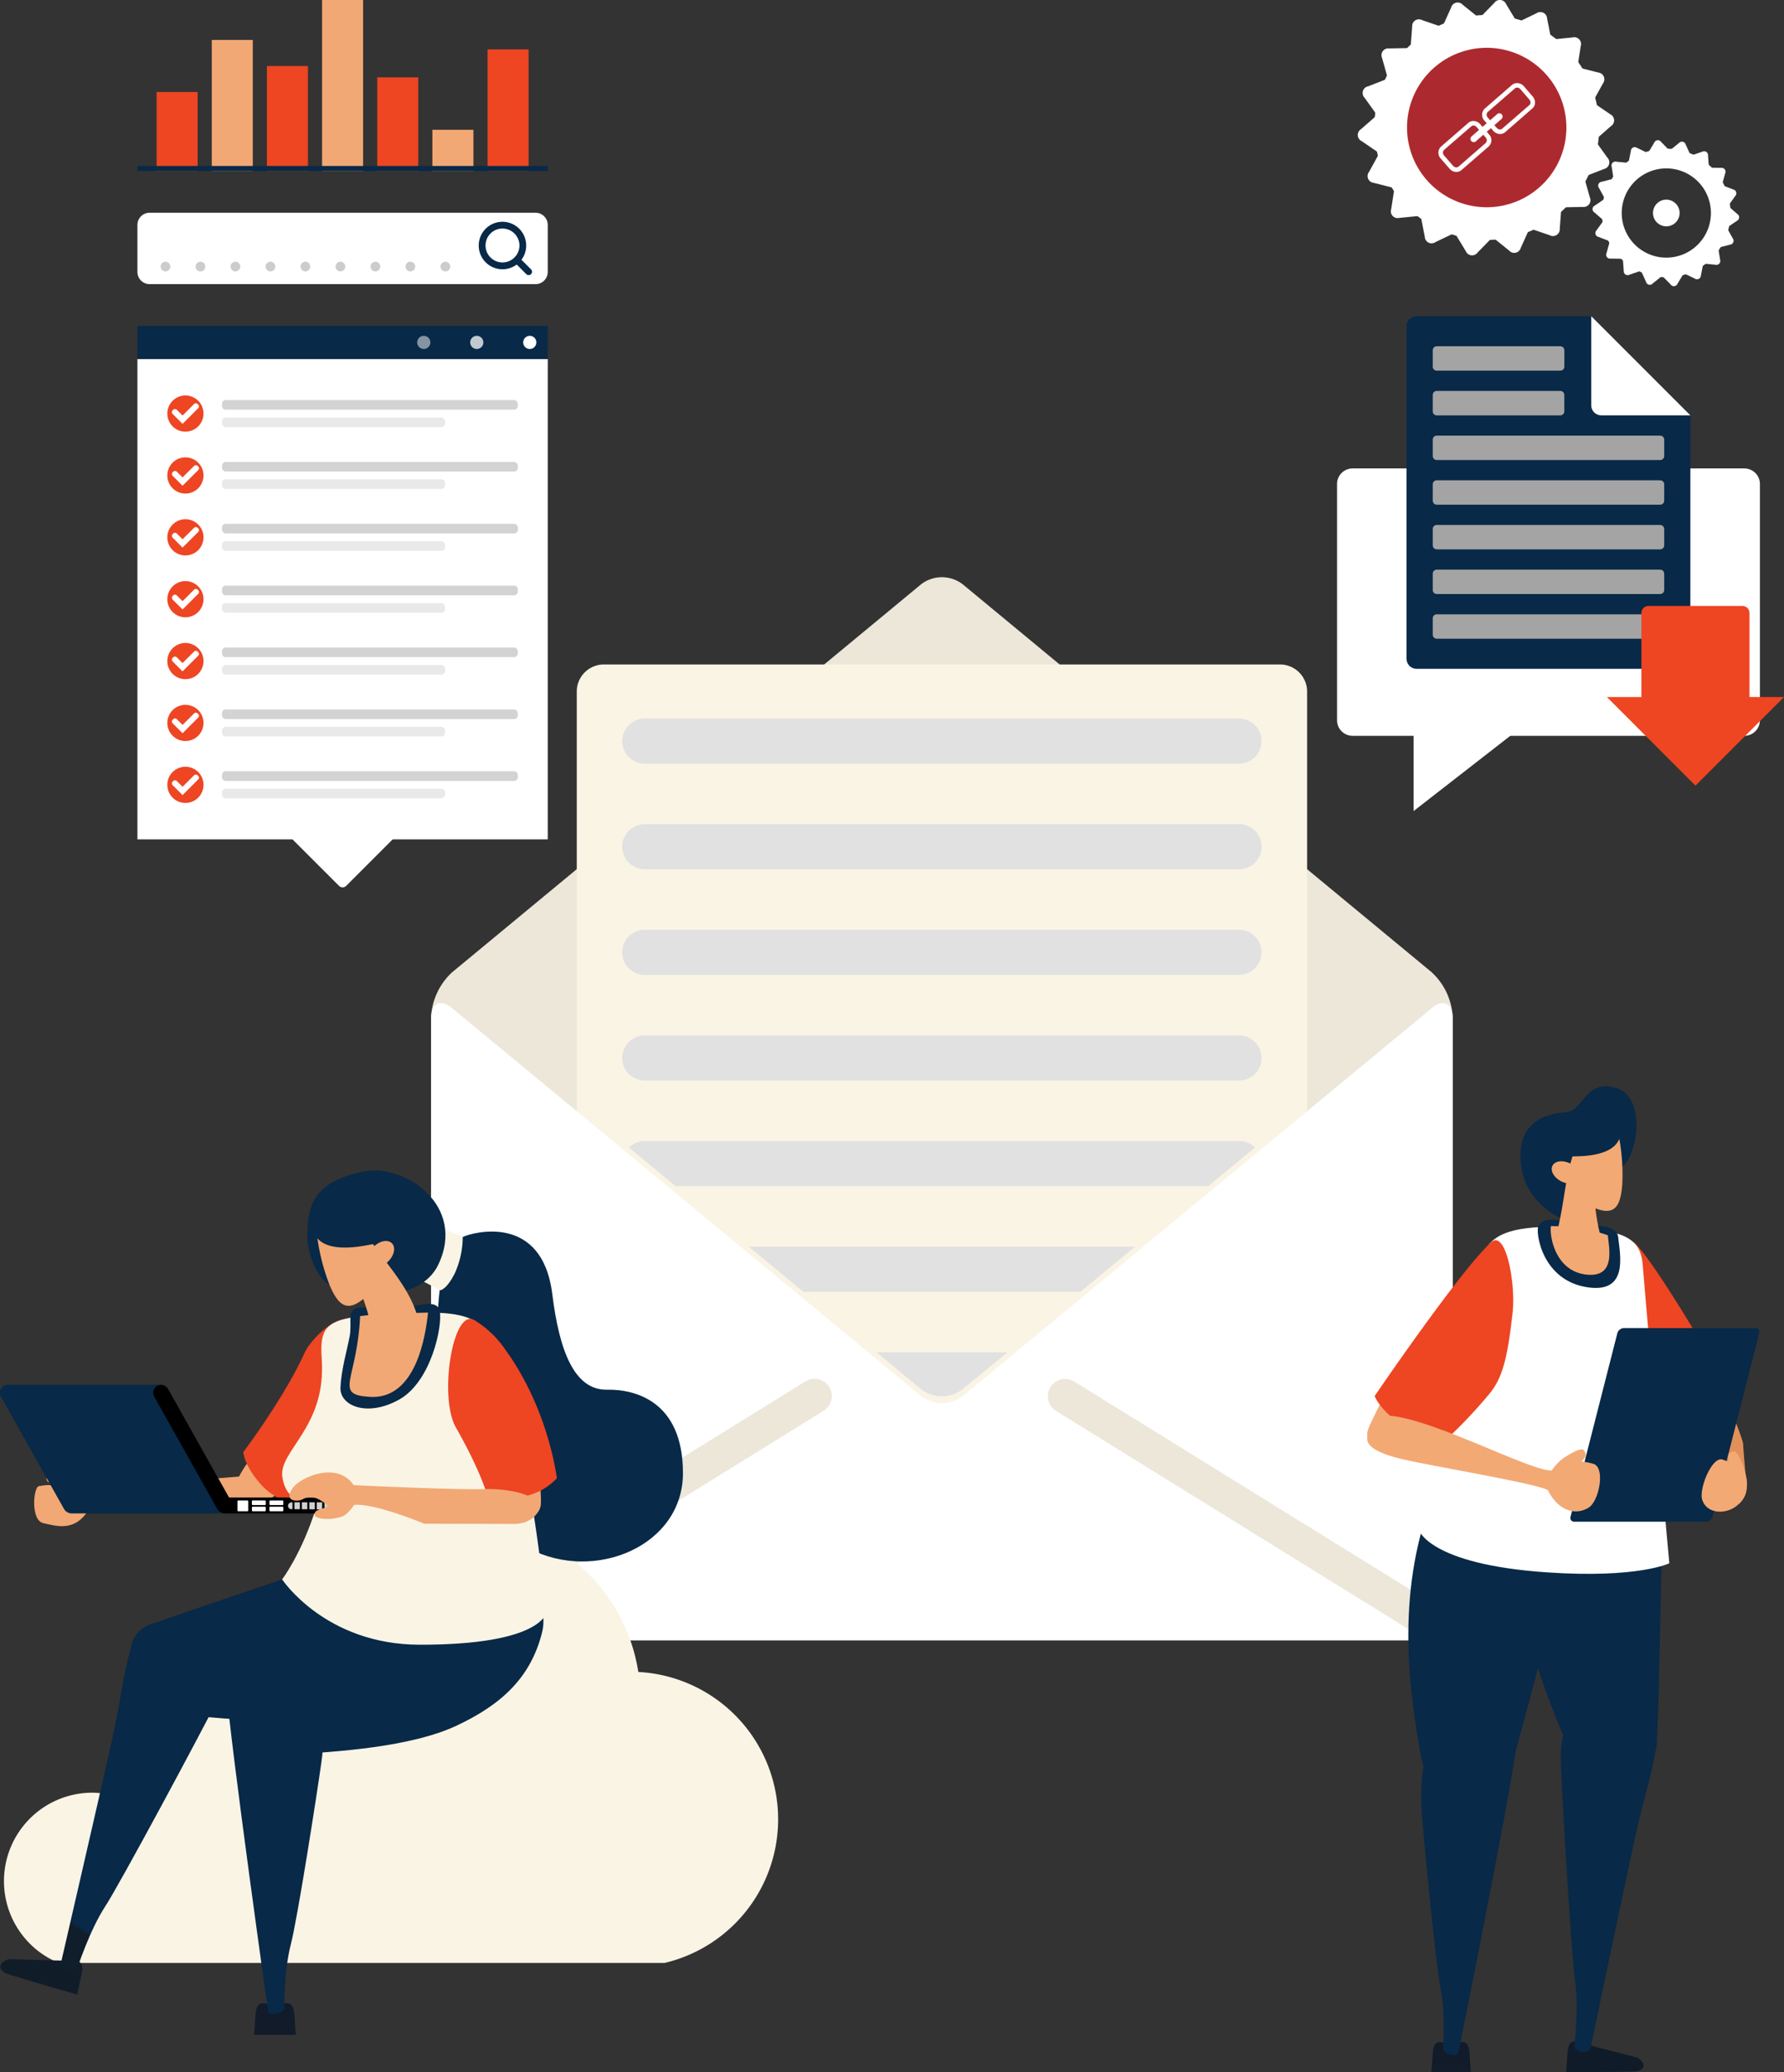 <svg xmlns="http://www.w3.org/2000/svg" xmlns:xlink="http://www.w3.org/1999/xlink" viewBox="0 0 442.01 513.08"><rect x="0" y="0" width="442.01" height="513.08" fill="#333333" stroke="none"/><defs><clipPath id="b"><path fill="none" d="M0 0h442.01v513.08H0z"/></clipPath><clipPath id="c"><path fill="none" d="M55 129.71h73.3v2.38H55z"/></clipPath><clipPath id="d"><path fill="none" d="M55 134.02h55.28v2.38H55z"/></clipPath><clipPath id="e"><path fill="none" d="M55 114.39h73.3v2.38H55z"/></clipPath><clipPath id="f"><path fill="none" d="M55 118.7h55.28v2.38H55z"/></clipPath><clipPath id="g"><path fill="none" d="M55 99.07h73.3v2.38H55z"/></clipPath><clipPath id="h"><path fill="none" d="M55 103.38h55.28v2.38H55z"/></clipPath><clipPath id="i"><path fill="none" d="M55 145.03h73.3v2.38H55z"/></clipPath><clipPath id="j"><path fill="none" d="M55 149.34h55.28v2.38H55z"/></clipPath><clipPath id="k"><path fill="none" d="M55 160.35h73.3v2.38H55z"/></clipPath><clipPath id="l"><path fill="none" d="M55 164.67h55.28v2.38H55z"/></clipPath><clipPath id="m"><path fill="none" d="M55 175.68h73.3v2.38H55z"/></clipPath><clipPath id="n"><path fill="none" d="M55 179.99h55.28v2.38H55z"/></clipPath><clipPath id="o"><path fill="none" d="M55 191h73.3v2.38H55z"/></clipPath><clipPath id="p"><path fill="none" d="M55 195.31h55.28v2.38H55z"/></clipPath><clipPath id="q"><path fill="none" d="M116.5 83.15h3.26v3.26h-3.26z"/></clipPath><clipPath id="r"><path fill="none" d="M103.37 83.15h3.26v3.26h-3.26z"/></clipPath><clipPath id="s"><path fill="none" d="M387.95 362.7c-8.62 7.07-11.5 16.17-11.45 28.11s6.42 28.28 11.22 40.01 22.26 9.85 22.79.78 1.32-54.4 1.32-54.4c.17-9.3-8.76-16.93-16.84-16.93a10.91 10.91 0 0 0-7.04 2.44"/></clipPath><clipPath id="t"><path fill="none" d="M386.72 436.02c.24 8 2.6 48.24 3.55 54.72s-.18 16-.18 16 .1.97 1.75 1.38a2.82 2.82 0 0 0 2.16-.6s7.95-37.94 10.8-51.1 3.6-13.08 5.62-24.02c.89-4.8-3.15-9.4-12.24-9.87a18.5 18.5 0 0 0-.99-.03c-8.3 0-10.7 5.83-10.47 13.52"/></clipPath><clipPath id="v"><path fill="none" d="M78.97 388.05s-32.69 10.97-41.53 14.17-5.58 21.07 7.48 22.38 31.15 2.82 43.02-.65 27.06-9.86 25.04-32.64c-.5-5.54-5.6-7.38-12.12-7.38-7 0-15.64 2.13-21.89 4.12"/></clipPath><clipPath id="x"><path fill="none" d="M32.59 407.27c-2.92 11.4-2.15 11.65-5.27 25.54s-12.35 53.84-12.35 53.84a2.98 2.98 0 0 0 1.8 1.52c1.77.34 2.3-.54 2.3-.54s3.14-9.64 6.93-15.44 23.93-43.35 27.71-50.91 3.95-14.46-4.99-18.04a20.7 20.7 0 0 0-7.6-1.66c-4.65 0-7.66 2.3-8.53 5.69"/></clipPath><clipPath id="z"><path fill="none" d="M71.35 372.02h11.98v1.74H71.35z"/></clipPath><clipPath id="A"><path fill="none" d="M74.3 372.02h-1.35v1.74h1.35Zm3.68 0h-1.34v1.74h1.34Zm-1.84 0H74.8v1.74h1.34Zm5.6 0h-1.35v1.74h1.34Zm-1.91 0h-1.35v1.74h1.34Zm-8.48.87a.92.92 0 0 0 .94.87h.17v-1.74h-.17a.91.91 0 0 0-.94.87m11.05-.87h-.17v1.74h.17a.87.87 0 1 0 0-1.74"/></clipPath><linearGradient id="a" x1="-8.91" x2="-8.89" y1="1.82" y2="1.82" gradientUnits="objectBoundingBox"><stop offset="0" stop-color="#101e2c"/><stop offset="1" stop-color="#082947"/></linearGradient><linearGradient xlink:href="#a" id="u" x1="-4.11" x2="-4.1" y1="2.27" y2="2.27"/><linearGradient xlink:href="#a" id="w" x1="-.53" x2="-.52" y1="1.62" y2="1.62"/><linearGradient xlink:href="#a" id="y" x1=".12" x2=".13" y1="1.31" y2="1.31"/><linearGradient id="B" x1="-41.46" x2="-40.91" y1="12.18" y2="12.18" gradientUnits="objectBoundingBox"><stop offset="0" stop-color="#a6a5a5"/><stop offset=".51" stop-color="#bdbdbd"/><stop offset=".99" stop-color="#cfd0d0"/><stop offset="1" stop-color="#cfd0d0"/></linearGradient></defs><g clip-path="url(#b)"><path fill="#fff" d="M34.05 88.9h101.66v118.95H34.05z"/><g clip-path="url(#b)"><path fill="#ee4523" d="M50.42 133.06a4.48 4.48 0 1 1-4.48-4.48 4.48 4.48 0 0 1 4.48 4.47"/><path fill="#fff" d="m49.12 130.84-.16-.15a.62.62 0 0 0-.87 0l-2.86 2.85-1.43-1.43a.62.62 0 0 0-.87 0l-.16.16a.62.62 0 0 0 0 .87l2.46 2.46 3.89-3.88a.62.62 0 0 0 0-.88"/><g clip-path="url(#c)" opacity=".5"><rect width="73.31" height="2.38" fill="#a8a7a7" rx=".93" transform="translate(55 129.71)"/></g><g clip-path="url(#d)" opacity=".25"><path fill="#a8a7a7" d="M55.93 134.02h53.42a.93.93 0 0 1 .93.93v.52a.93.93 0 0 1-.93.93H55.93a.93.93 0 0 1-.93-.93v-.52a.93.93 0 0 1 .93-.93Z"/></g><path fill="#ee4523" d="M50.42 117.73a4.48 4.48 0 1 1-4.48-4.47 4.48 4.48 0 0 1 4.48 4.47"/><path fill="#fff" d="m49.12 115.52-.16-.15a.62.62 0 0 0-.87 0l-2.86 2.85-1.43-1.43a.62.62 0 0 0-.87 0l-.16.16a.62.62 0 0 0 0 .87l2.46 2.46 3.89-3.88a.62.62 0 0 0 0-.88"/><g clip-path="url(#e)" opacity=".5"><rect width="73.31" height="2.38" fill="#a8a7a7" rx=".93" transform="translate(55 114.39)"/></g><g clip-path="url(#f)" opacity=".25"><path fill="#a8a7a7" d="M55.93 118.7h53.42a.93.93 0 0 1 .93.93v.52a.93.93 0 0 1-.93.93H55.93a.93.93 0 0 1-.93-.93v-.52a.93.93 0 0 1 .93-.93Z"/></g><path fill="#ee4523" d="M50.42 102.41a4.48 4.48 0 1 1-4.48-4.48 4.48 4.48 0 0 1 4.48 4.48"/><path fill="#fff" d="m49.12 100.2-.16-.16a.62.62 0 0 0-.87 0l-2.86 2.86-1.43-1.43a.62.62 0 0 0-.87 0l-.16.15a.62.62 0 0 0 0 .88l2.46 2.46 3.89-3.89a.62.62 0 0 0 0-.87"/><g clip-path="url(#g)" opacity=".5"><path fill="#a8a7a7" d="M55.93 99.07h71.44a.93.93 0 0 1 .93.93v.51a.93.93 0 0 1-.93.93H55.93a.93.93 0 0 1-.93-.93V100a.93.93 0 0 1 .93-.93Z"/></g><g clip-path="url(#h)" opacity=".25"><rect width="55.28" height="2.38" fill="#a8a7a7" rx=".93" transform="translate(55 103.38)"/></g><path fill="#ee4523" d="M50.42 148.38a4.48 4.48 0 1 1-4.48-4.48 4.48 4.48 0 0 1 4.48 4.48"/><path fill="#fff" d="m49.12 146.16-.16-.15a.62.62 0 0 0-.87 0l-2.86 2.86-1.43-1.44a.62.62 0 0 0-.87 0l-.16.16a.62.62 0 0 0 0 .88l2.46 2.45 3.89-3.88a.62.62 0 0 0 0-.87"/><g clip-path="url(#i)" opacity=".5"><path fill="#a8a7a7" d="M55.93 145.03h71.44a.93.93 0 0 1 .93.94v.5a.93.93 0 0 1-.93.94H55.93a.93.93 0 0 1-.93-.93v-.51a.93.93 0 0 1 .93-.94Z"/></g><g clip-path="url(#j)" opacity=".25"><rect width="55.28" height="2.38" fill="#a8a7a7" rx=".93" transform="translate(55 149.34)"/></g><path fill="#ee4523" d="M50.42 163.7a4.48 4.48 0 1 1-4.48-4.48 4.48 4.48 0 0 1 4.48 4.48"/><path fill="#fff" d="m49.12 161.49-.16-.16a.62.62 0 0 0-.87 0l-2.86 2.86-1.43-1.43a.62.62 0 0 0-.87 0l-.16.15a.62.62 0 0 0 0 .88l2.46 2.46 3.89-3.89a.62.62 0 0 0 0-.87"/><g clip-path="url(#k)" opacity=".5"><path fill="#a8a7a7" d="M55.93 160.35h71.44a.93.93 0 0 1 .93.94v.51a.93.93 0 0 1-.93.93H55.93a.93.93 0 0 1-.93-.93v-.51a.93.93 0 0 1 .93-.94Z"/></g><g clip-path="url(#l)" opacity=".25"><rect width="55.28" height="2.38" fill="#a8a7a7" rx=".93" transform="translate(55 164.67)"/></g><path fill="#ee4523" d="M50.42 179.02a4.48 4.48 0 1 1-4.48-4.48 4.48 4.48 0 0 1 4.48 4.48"/><path fill="#fff" d="m49.12 176.81-.16-.15a.62.62 0 0 0-.87 0l-2.86 2.85-1.43-1.43a.62.62 0 0 0-.87 0l-.16.16a.62.62 0 0 0 0 .87l2.46 2.46 3.89-3.89a.62.62 0 0 0 0-.87"/><g clip-path="url(#m)" opacity=".5"><rect width="73.31" height="2.38" fill="#a8a7a7" rx=".93" transform="translate(55 175.68)"/></g><g clip-path="url(#n)" opacity=".25"><path fill="#a8a7a7" d="M55.93 179.99h53.42a.93.93 0 0 1 .93.93v.51a.93.93 0 0 1-.93.94H55.93a.93.93 0 0 1-.93-.94v-.5a.93.93 0 0 1 .93-.94Z"/></g><path fill="#ee4523" d="M50.42 194.34a4.48 4.48 0 1 1-4.48-4.47 4.48 4.48 0 0 1 4.48 4.47"/><path fill="#fff" d="m49.12 192.13-.16-.15a.62.62 0 0 0-.87 0l-2.86 2.85-1.43-1.43a.62.62 0 0 0-.87 0l-.16.16a.62.62 0 0 0 0 .87l2.46 2.46 3.89-3.89a.62.62 0 0 0 0-.87"/><g clip-path="url(#o)" opacity=".5"><path fill="#a8a7a7" d="M55.93 191h71.44a.93.93 0 0 1 .94.93v.52a.93.93 0 0 1-.94.93H55.93a.93.93 0 0 1-.93-.94v-.5a.93.93 0 0 1 .93-.94Z"/></g><g clip-path="url(#p)" opacity=".25"><path fill="#a8a7a7" d="M55.93 195.31h53.42a.93.93 0 0 1 .93.93v.52a.93.93 0 0 1-.93.93H55.93a.93.93 0 0 1-.93-.93v-.52a.93.93 0 0 1 .93-.93Z"/></g><path fill="#082947" d="M34.05 80.7h101.66v8.18H34.05z"/><path fill="#fff" d="M132.89 84.78a1.63 1.63 0 1 0-1.63 1.64 1.63 1.63 0 0 0 1.63-1.64"/><g clip-path="url(#q)" opacity=".75"><path fill="#fff" d="M119.76 84.78a1.63 1.63 0 1 0-1.63 1.64 1.63 1.63 0 0 0 1.63-1.64"/></g><g clip-path="url(#r)" opacity=".5"><path fill="#fff" d="M106.63 84.78a1.63 1.63 0 1 0-1.63 1.64 1.63 1.63 0 0 0 1.63-1.64"/></g><path fill="#fff" d="M37.06 52.68h95.64a3.02 3.02 0 0 1 3.01 3.02v11.65a3.02 3.02 0 0 1-3.01 3.01H37.06a3.02 3.02 0 0 1-3.01-3.01V55.7a3.02 3.02 0 0 1 3.01-3.02Z"/><path fill="#082947" d="M124.5 66.68a5.88 5.88 0 1 1 5.87-5.88 5.88 5.88 0 0 1-5.88 5.88m0-10.09a4.2 4.2 0 1 0 4.21 4.21 4.21 4.21 0 0 0-4.21-4.2"/><path fill="#082947" d="M130.98 68.12a.83.83 0 0 1-.59-.24l-2.92-2.92a.83.83 0 0 1 1.18-1.18l2.92 2.92a.83.83 0 0 1-.59 1.42"/><path fill="#ccc" d="M42.2 66.01a1.2 1.2 0 1 0-1.2 1.2 1.2 1.2 0 0 0 1.2-1.2M50.86 66.01a1.2 1.2 0 1 0-1.2 1.2 1.2 1.2 0 0 0 1.2-1.2M59.53 66.01a1.2 1.2 0 1 0-1.2 1.2 1.2 1.2 0 0 0 1.2-1.2M68.2 66.01a1.2 1.2 0 1 0-1.2 1.2 1.2 1.2 0 0 0 1.2-1.2M76.87 66.01a1.2 1.2 0 1 0-1.2 1.2 1.2 1.2 0 0 0 1.2-1.2M111.55 66.01a1.2 1.2 0 1 0-1.2 1.2 1.2 1.2 0 0 0 1.2-1.2M102.88 66.01a1.2 1.2 0 1 0-1.2 1.2 1.2 1.2 0 0 0 1.2-1.2M94.21 66.01a1.2 1.2 0 1 0-1.2 1.2 1.2 1.2 0 0 0 1.2-1.2M85.54 66.01a1.2 1.2 0 1 0-1.2 1.2 1.2 1.2 0 0 0 1.2-1.2"/><path fill="#ee4523" d="M38.8 22.78h10.17v19.57H38.8z"/><path fill="#f2a874" d="M52.47 9.89h10.16v32.46H52.47z"/><path fill="#ee4523" d="M66.13 16.35H76.3v26H66.13z"/><path fill="#f2a874" d="M79.8 0h10.16v42.35H79.8z"/><path fill="#ee4523" d="M93.47 19.16h10.17v23.19H93.47z"/><path fill="#f2a874" d="M107.13 32.14h10.17v10.2h-10.17z"/><path fill="#ee4523" d="M120.8 12.24h10.17v30.1H120.8z"/><path fill="#082947" d="M34.05 41.1h101.67v1.25H34.05z"/><path fill="#fff" d="M72.4 206.52c-.69 0-.85.4-.37.89L84 219.37a1.26 1.26 0 0 0 1.77 0l11.96-11.96c.48-.49.32-.89-.37-.89ZM367.31 5.13l-4.9-3.95a1.68 1.68 0 0 0-2.87.68l-2.59 5.74ZM369.02 58.11l4.9 3.95a1.68 1.68 0 0 0 2.87-.68l2.59-5.74Z"/><path fill="#fff" d="m358.3 7.02-5.96-2.04a1.68 1.68 0 0 0-2.46 1.62l-.47 6.29ZM378.03 56.22l5.96 2.04a1.68 1.68 0 0 0 2.46-1.62l.47-6.29Z"/><path fill="#fff" d="m350.48 11.88-6.3.12a1.68 1.68 0 0 0-1.75 2.37l1.7 6.06ZM385.85 51.37l6.3-.13a1.68 1.68 0 0 0 1.75-2.37l-1.7-6.06Z"/><path fill="#fff" d="m344.8 19.11-5.88 2.28a1.68 1.68 0 0 0-.83 2.82l3.67 5.11ZM391.54 44.13l5.87-2.28a1.68 1.68 0 0 0 .84-2.82l-3.68-5.11Z"/><path fill="#fff" d="m341.93 27.86-4.75 4.15a1.68 1.68 0 0 0 .18 2.93l5.2 3.55ZM394.4 35.38l4.74-4.15a1.68 1.68 0 0 0-.17-2.93l-5.2-3.55Z"/><path fill="#fff" d="m342.23 37.06-3.04 5.52a1.68 1.68 0 0 0 1.17 2.7l6.1 1.55ZM394.1 26.18l3.05-5.52a1.68 1.68 0 0 0-1.17-2.7l-6.11-1.55Z"/><path fill="#fff" d="m345.65 45.6-.97 6.22a1.68 1.68 0 0 0 2.02 2.14l6.27-.62ZM390.68 17.64l.97-6.23a1.68 1.68 0 0 0-2.02-2.14l-6.27.63Z"/><path fill="#fff" d="m351.8 52.46 1.21 6.18a1.68 1.68 0 0 0 2.63 1.32l5.68-2.73ZM384.54 10.78l-1.22-6.18a1.68 1.68 0 0 0-2.63-1.32L375 6.02Z"/><path fill="#fff" d="m359.9 56.8 3.27 5.4a1.68 1.68 0 0 0 2.92.33l4.4-4.5ZM376.43 6.44l-3.26-5.4a1.68 1.68 0 0 0-2.93-.33l-4.4 4.5Z"/><path fill="#fff" d="M395.45 25.1a27.85 27.85 0 1 1-33.57-20.62 27.85 27.85 0 0 1 33.57 20.62"/><path fill="#ac2a2f" d="M387.55 26.99a19.74 19.74 0 1 1-23.78-14.61 19.74 19.74 0 0 1 23.78 14.6"/><path fill="#fff" d="M371.51 33.18a2.25 2.25 0 0 1-1.53-.78l-2.21-2.55a2.1 2.1 0 0 1 .1-2.96l6.73-5.85a1.93 1.93 0 0 1 1.42-.46 2.26 2.26 0 0 1 1.53.77l2.21 2.56a2.24 2.24 0 0 1 .56 1.51 1.93 1.93 0 0 1-.66 1.44l-6.73 5.86a1.93 1.93 0 0 1-1.42.46m4.43-11.48a.8.8 0 0 0-.6.19l-6.74 5.85a.99.99 0 0 0 .01 1.37l2.22 2.55a1.13 1.13 0 0 0 .76.4.81.81 0 0 0 .6-.2l6.74-5.84a.82.82 0 0 0 .27-.62 1.12 1.12 0 0 0-.29-.76l-2.21-2.55a1.13 1.13 0 0 0-.76-.39M360.7 42.57a2.25 2.25 0 0 1-1.53-.77l-2.22-2.55a2.1 2.1 0 0 1 .1-2.96l6.74-5.86a1.93 1.93 0 0 1 1.41-.46 2.26 2.26 0 0 1 1.53.78l2.22 2.55a2.1 2.1 0 0 1-.1 2.96l-6.74 5.85a1.93 1.93 0 0 1-1.42.46m4.43-11.48a.82.82 0 0 0-.6.2l-6.74 5.84a1 1 0 0 0 .02 1.38l2.21 2.55a1.13 1.13 0 0 0 .76.39.81.81 0 0 0 .6-.19l6.74-5.85a.99.99 0 0 0-.02-1.37l-2.21-2.55a1.13 1.13 0 0 0-.76-.4"/><path fill="#fff" d="M365.07 35.18a.8.8 0 0 1-.47-1.4l6.36-5.53a.8.8 0 1 1 1.05 1.21L365.65 35a.8.8 0 0 1-.58.2M408.81 38.16l-3.24-1.56a.96.96 0 0 0-1.5.76l-.7 3.53ZM416.67 67.43l3.25 1.56a.96.96 0 0 0 1.5-.76l.7-3.53Z"/><path fill="#fff" d="m404.05 40.39-3.59-.35a.96.96 0 0 0-1.15 1.22l.55 3.56ZM421.44 65.2l3.58.36a.96.96 0 0 0 1.16-1.23l-.56-3.56Z"/><path fill="#fff" d="m400.33 44.11-3.5.9a.96.96 0 0 0-.66 1.54l1.74 3.15ZM425.16 61.48l3.49-.9a.96.96 0 0 0 .67-1.54l-1.75-3.15Z"/><path fill="#fff" d="m398.1 48.88-2.97 2.03a.96.96 0 0 0-.1 1.69l2.72 2.36ZM427.38 56.7l2.97-2.02a.96.96 0 0 0 .1-1.68l-2.71-2.37Z"/><path fill="#fff" d="m397.65 54.13-2.1 2.92a.96.96 0 0 0 .48 1.61l3.36 1.3ZM427.83 51.47l2.1-2.93a.96.96 0 0 0-.48-1.61l-3.36-1.3Z"/><path fill="#fff" d="m399.01 59.2-.97 3.47a.96.96 0 0 0 1 1.36l3.6.06ZM426.47 46.38l.97-3.46a.96.96 0 0 0-1-1.35l-3.6-.07Z"/><path fill="#fff" d="m402.04 63.52.27 3.59a.96.96 0 0 0 1.4.92l3.4-1.16ZM423.45 42.08l-.27-3.6a.96.96 0 0 0-1.4-.92l-3.41 1.17Z"/><path fill="#fff" d="m406.35 66.53 1.48 3.28a.96.96 0 0 0 1.64.4l2.8-2.27ZM419.14 39.06l-1.49-3.28a.96.96 0 0 0-1.63-.39l-2.8 2.26Z"/><path fill="#fff" d="m411.43 67.9 2.52 2.57a.96.96 0 0 0 1.67-.2l1.86-3.08ZM414.06 37.7l-2.52-2.58a.96.96 0 0 0-1.67.2L408 38.4ZM411.36 49.8a3.3 3.3 0 1 0 4.44 1.47 3.3 3.3 0 0 0-4.44-1.48"/><path fill="#fff" d="M427.07 45.61a15.92 15.92 0 1 0-7.1 21.37 15.92 15.92 0 0 0 7.1-21.37m-9.27 17.02a11.05 11.05 0 1 1 4.93-14.84 11.05 11.05 0 0 1-4.93 14.84M432.2 116h-97.1a3.85 3.85 0 0 0-3.83 3.84v58.54a3.85 3.85 0 0 0 3.84 3.83h97.09a3.85 3.85 0 0 0 3.84-3.83v-58.54a3.85 3.85 0 0 0-3.84-3.84"/><path fill="#fff" d="M350.24 177.4v23.44l30.14-23.44Z"/><path fill="#082947" d="M393.11 78.3h-42.13a2.5 2.5 0 0 0-2.49 2.48v82.34a2.5 2.5 0 0 0 2.5 2.5h65.33a2.5 2.5 0 0 0 2.49-2.5v-60.27l-24.56-24.56Z"/><path fill="#fff" d="M396.75 102.85h22.06L394.25 78.3v22.06a2.5 2.5 0 0 0 2.5 2.49"/><path fill="#a4a4a4" d="M355.98 85.74h30.61a1 1 0 0 1 1 1v4.05a1 1 0 0 1-1 1h-30.61a1 1 0 0 1-1-1v-4.05a1 1 0 0 1 1-1ZM355.98 96.8h30.6a1 1 0 0 1 1 1v4.06a1 1 0 0 1-1 1h-30.6a1 1 0 0 1-1-1V97.8a1 1 0 0 1 1-1ZM355.98 107.87h55.35a1 1 0 0 1 1 1v4.05a1 1 0 0 1-1 1h-55.35a1 1 0 0 1-1-1v-4.05a1 1 0 0 1 1-1ZM355.98 118.93h55.35a1 1 0 0 1 1 1v4.05a1 1 0 0 1-1 1h-55.35a1 1 0 0 1-1-1v-4.05a1 1 0 0 1 1-1ZM355.98 130h55.35a1 1 0 0 1 1 .99v4.05a1 1 0 0 1-1 1h-55.35a1 1 0 0 1-1-1v-4.05a1 1 0 0 1 1-1ZM355.98 141.06h55.35a1 1 0 0 1 1 1v4.04a1 1 0 0 1-1 1h-55.35a1 1 0 0 1-1-1v-4.04a1 1 0 0 1 1-1ZM355.98 152.12h55.35a1 1 0 0 1 1 1v4.05a1 1 0 0 1-1 1h-55.35a1 1 0 0 1-1-1v-4.06a1 1 0 0 1 1-1Z"/><path fill="#ee4523" d="M433.46 172.6v-20.8a1.75 1.75 0 0 0-1.74-1.75h-23.3a1.75 1.75 0 0 0-1.74 1.74v20.82h-8.55l21.94 21.94 21.94-21.94Z"/><path fill="#ece7d9" d="M354.75 240.78 238.54 144.7a8.46 8.46 0 0 0-10.34 0L112 240.78a16.2 16.2 0 0 0-5.18 10.97v147.73a6.72 6.72 0 0 0 6.7 6.7h239.7a6.72 6.72 0 0 0 6.7-6.7V251.75a16.2 16.2 0 0 0-5.18-10.97"/><path fill="#faf4e5" d="m238.54 373.98 85.31-70.52V171.24a6.72 6.72 0 0 0-6.7-6.7H149.6a6.72 6.72 0 0 0-6.7 6.7v132.22l85.31 70.52a8.46 8.46 0 0 0 10.33 0"/><path fill="#e1e1e1" d="M307 230.24H159.74a5.58 5.58 0 1 0 0 11.17h147.24a5.58 5.58 0 1 0 0-11.17m-147.24-41.13h147.24a5.58 5.58 0 1 0 0-11.17H159.75a5.58 5.58 0 1 0 0 11.17m147.24 14.98H159.75a5.58 5.58 0 1 0 0 11.17h147.24a5.58 5.58 0 1 0 0-11.17M228.2 344a8.46 8.46 0 0 0 10.33 0l11.06-9.14h-32.44Zm78.79-87.6H159.75a5.58 5.58 0 1 0 0 11.17h147.24a5.58 5.58 0 1 0 0-11.16m-147.24 26.15a5.57 5.57 0 0 0-3.92 1.6l11.56 9.56h131.96l11.56-9.55a5.57 5.57 0 0 0-3.92-1.61Zm39.27 37.31h68.7l13.5-11.16h-95.7Z"/><path fill="#fff" d="M359.92 399.48a6.72 6.72 0 0 1-6.7 6.7h-239.7a6.72 6.72 0 0 1-6.7-6.7V252.06c0-3.68 2.33-4.78 5.17-2.43L228.2 345.7a8.46 8.46 0 0 0 10.33 0l116.22-96.06c2.84-2.35 5.16-1.26 5.16 2.43Z"/><path fill="#ece7d9" d="M109.92 406.87a4.26 4.26 0 0 0 2.25-.64L204 349.39a4.28 4.28 0 1 0-4.5-7.28l-91.84 56.83a4.28 4.28 0 0 0 2.26 7.93M355.75 406.87a4.26 4.26 0 0 1-2.25-.64l-91.84-56.84a4.28 4.28 0 1 1 4.51-7.28L358 398.94a4.28 4.28 0 0 1-2.25 7.93"/><path fill="#e1905a" d="M426.58 343.89s4.46 10.11 5.23 13.34c.55 2.32-2.73 2.83-4.73 3.17s-7.49-4.91-10.46-10.6c-2.28-4.35 9.16-6.44 9.96-5.91"/><path fill="#ee4523" d="M405.41 308.16c7.23 7.94 25.42 40.33 25.42 40.33s-1.22 2.79-6.26 5.97c-7.57 4.78-11.4 4.25-11.4 4.25s-7.84-9.27-14.25-18.1c-3.13-4.32-3.87-6.54-1.55-17.3 1.5-6.93 4.59-18.94 8.04-15.14"/><path fill="#e1905a" d="m431.87 357.72.88 11a5.56 5.56 0 0 1-4.78 2.53 4.4 4.4 0 0 1-4.17-2.72l-1.22-10.81s8.22-6.97 9.29 0"/><path fill="#101b29" d="M405.84 509.57s-13.48-3.47-14.46-3.78c-1.09-.34-2.8-.96-3.01 2.6s-.33 4.69-.33 4.69 15.6.03 17.28-.16 3-1.45.52-3.35"/></g><g clip-path="url(#s)"><path fill="url(#a)" d="M0 0h41.88v84.82H0z" transform="rotate(-4.5 4780.27 -4532.71)"/></g><g clip-path="url(#t)"><path fill="url(#u)" d="M0 0h86.46v26.88H0z" transform="rotate(-88.6 452.56 57.3)"/></g><g clip-path="url(#b)"><path fill="#111b29" d="M364.1 508.47a7.61 7.61 0 0 0-.12-.92c-.44-2.44-1.89-1.92-2.85-1.62-.17.06-.76.23-1.6.45-.84-.22-1.43-.38-1.6-.44-.96-.3-2.42-.81-2.85 1.63a7.4 7.4 0 0 0-.1.92c-.21 3.49-.34 4.58-.34 4.58l4.9.01c2.77 0 4.91-.03 4.91-.03s-.13-1.09-.35-4.58"/><path fill="#082947" d="M389 383.43s-12.9 48.5-15.37 57.04-19.54 6.57-21.6-5.67-6.78-37.04 2.17-62.02c4.84-13.5 37.65-.97 34.79 10.65"/><path fill="#082947" d="M375.57 433.21c-1.8 13.55-14.3 75.41-14.3 75.41s-.3.55-1.92.2c-1.58-.33-1.78-1.33-1.78-1.33s.6-8.71-.63-15.01-4.03-35.32-4.66-43.13.17-24 9.09-23.98 14.4 6.27 14.2 7.84"/><path fill="#fff" d="M395.4 304.55c9.22.8 11.21 4.02 11.6 8.62 2.02 24.53 6.6 73.94 6.6 73.94s-7.75 3.8-30.34 2.25c-29.32-2-31.75-10.54-31.75-10.54s9.1-47.02 15.24-66.6c2.14-6.83 7.52-8.4 19.2-8.5 3.34-.02 5.94.52 9.45.83"/><path fill="#082947" d="M402.04 288.87c4.27-4.1 5.26-17.05-1.23-19.32-8.02-2.8-8.3 5.58-12.94 5.9-10.1.67-12.4 7.36-10.6 15.2 1.12 4.87 5.35 9.3 9.81 11.15 1.94.8 1.42-7.78 6.36-10.68s8.6-2.25 8.6-2.25"/><path fill="#082947" d="M400.93 306.38c.44 4.26 2.62 13.75-7.32 12.43-11.69-1.54-13.21-13.88-12.45-15.2 1.74-3 6.27-.91 9.22-.48s10.17-.35 10.55 3.25"/><path fill="#f3a974" d="M384.26 303.62c.57 0 1.15.01 1.75.04a56.05 56.05 0 0 1 9.38 1.37 19.98 19.98 0 0 1 2.99.87c.14 2.75 2.22 10.51-5.28 9.73-7.7-.8-9.22-9.4-8.84-12"/><path fill="#f3a974" d="M386 304.2c1.67-7.2 1.65-11.37 3.59-17.8-.02-.23 9.56.62 11.62-4.38a49.76 49.76 0 0 1 .72 11.43c-.43 4.95-1.66 7.72-6.63 5.77a44.4 44.4 0 0 0 1.37 7.23c1.1 4.09-1.53 5.72-3.52 5.95s-8.9-.54-7.14-8.2"/><path fill="#f3a974" d="M384.64 288.67c-.61 1.23.36 2.96 2.17 3.87s3.78.66 4.4-.57-.36-2.95-2.17-3.86-3.78-.66-4.4.56M345.22 341.47s-5.3 9.7-6.35 12.85c-.75 2.26 2.47 3.05 4.44 3.57s7.88-4.26 11.33-9.67c2.64-4.14-8.58-7.2-9.42-6.75"/><path fill="#ee4523" d="M369.37 307.7c-7.88 7.28-28.78 38-28.78 38s.98 2.88 5.73 6.48c7.13 5.41 11 5.21 11 5.21a121.75 121.75 0 0 0 11.36-11.84c3.5-4.03 4.78-8.78 6.09-20.54.79-7.05-1.64-20.8-5.4-17.32"/><path fill="#082947" d="M389.13 375.56a.94.94 0 0 0 .94 1.26h32.63a1.73 1.73 0 0 0 1.58-1.26l11.59-45.42a.94.94 0 0 0-.94-1.26H402.3a1.73 1.73 0 0 0-1.58 1.26Z"/><path fill="#f3a974" d="M386.96 361.38c1.12-.84 4.78-3.16 5.45-2.27 1.57 2.1-1.22 2.34-2.38 5.45-.75 2.01-6.54 1.36-6.54 1.36a12.15 12.15 0 0 1 3.48-4.54"/><path fill="#f3a974" d="M344.56 350.61c11 .97 34.74 13.76 39.93 13.52 3.37-.15 4.16-3.5 10.32-1.63 2.98.9 1.42 9.3-1.27 10.88-3.78 2.2-7.8.13-10.02-4.35-2.46-1.66-29.15-6.01-36.52-7.81-3.33-.81-8.22-2.37-8.24-4.84-.03-3.93 1.72-6.13 5.8-5.77M432.4 364.51c-.37-1.35-1.86-5.42-2.93-5.12-2.53.7-.46 2.6-1.45 5.77-.63 2.05 4.36 5.07 4.36 5.07a12.16 12.16 0 0 0 .02-5.72"/><path fill="#f3a974" d="M432.8 368.28c.26-3.25-.73-5.03-6.02-6.85-2.57-.88-5.92 7.25-5.03 9.96 1.23 3.78 6.29 3.57 8.76 1.3a5.7 5.7 0 0 0 2.28-4.41"/><path fill="#faf4e5" d="M164.66 486.08a36.54 36.54 0 0 0-6.51-72.05 43.78 43.78 0 0 0-85.52-4.73 38.94 38.94 0 0 0-4.8-.47A39.22 39.22 0 0 0 29 444.89a21.37 21.37 0 0 0-6.24-.97 21.9 21.9 0 0 0-8.19 42.16Z"/><path fill="#082947" d="M110.37 312.87c1.72-3.8 1.77-5.38 4.28-6.56s19.7-5.95 22.19 14.17c1.72 13.85 5.38 23.8 13.57 23.65 6.63-.13 18.8 2.61 18.8 20.66s-21.9 27.12-38.05 18.71-23.41-20.9-23.25-34.1c.17-13.9.09-31.26 2.46-36.53"/><path fill="#faf4e5" d="m109.41 304.1 5.24 2.21a22.14 22.14 0 0 1-2 9.07c-2.06 4.06-3.6 4.13-3.6 4.13l-7.68-4.05a10.98 10.98 0 0 1 1.63-8.16 7.36 7.36 0 0 1 6.42-3.2"/><path fill="#082947" d="M81.62 318.12c-3.24-1.66-5.63-8.36-5.47-12.3.22-5.22-.14-13.1 14.26-15.76 9.86-1.83 25.23 8.46 18.16 23.15-4.73 9.82-21.12 7.9-26.95 4.91"/><path fill="#f2a874" d="M18.3 365.17c-3.08-.83-6.66-.09-6.75.88-.18 1.85 3.09.97 3.72 2.41.6 1.37 6.38-.45 6.38-.45s-1.75-2.41-3.35-2.84"/><path fill="#f2a874" d="M55.06 374.62c-5.65.25-27.43-2.1-32.76-1.35-3.45 6.26-8.24 4.64-11.58 3.9-3.18-.7-2.47-8.93-1.08-9.16 1.84-.3 1.69-.31 5.21-.22 2.68.07 2.44-5.52 7.1.59 5.06.14 17.46-1.1 17.46-1.1l22.68-1.88s5.79-.02 5.68 4.02c-.1 3.31-8.47 5.03-12.71 5.2"/><path fill="#f2a874" d="M74.73 365.27s-6.62 5.46-9.7 7c-2.2 1.11-6.01-.63-6.83-2.57s3.17-8.72 8.2-13.06c3.84-3.33 8.67 7.7 8.33 8.63"/><path fill="#ee4523" d="M93.43 344.56c-7.02 17.04-20.7 27.7-20.7 27.7a15.08 15.08 0 0 1-8.66-5.35c-3.62-4.3-3.8-7.31-3.8-7.31s10.07-13.32 15.18-24.57c1.44-3.18 8.33-10.64 13.05-7.9 8.28 4.8 8.76 8.14 4.93 17.43"/></g><g clip-path="url(#v)"><path fill="url(#w)" d="M0 0h69.46v95.9H0z" transform="rotate(-70.86 304.56 200.7)"/></g><g clip-path="url(#b)"><path fill="#111c29" d="M2.08 485.14s14.7.43 15.8.4c1.2-.03 3.12-.15 2.29 3.53s-1.03 4.85-1.03 4.85-15.87-4.53-17.52-5.22-2.62-2.36.46-3.56"/></g><g clip-path="url(#x)"><path fill="url(#y)" d="M0 0h95.88v84.23H0z" transform="rotate(-55.72 423.43 254.68)"/></g><g clip-path="url(#b)"><path fill="#082947" d="M110.2 388.24s-42.1 20.8-50.35 25.32-2.3 21.68 10.82 20.98 31.21-1.96 42.41-7.2 18.45-11.97 21.24-23.16-12.79-21.56-24.12-15.94"/><path fill="#faf4e5" d="M79.71 336.5c-.6-8.46 1.38-9.87 13.63-11.06 3.63-.36 6.36-.2 9.81-.33 18-.72 18.32 4.25 22.08 16.76 6.92 23.04 10.09 57.5 10.09 57.5s-1.13 7.95-31.33 7.91c-23.44-.03-34.09-16.18-34.09-16.18s4.82-6.26 8.43-17.8c-5.4-1.35-7.66-3.25-8.36-7.45-1.1-6.57 10.97-12.33 9.74-29.35"/><path fill="#082947" d="M82.85 370.87h-26.1L41.67 344a2.1 2.1 0 0 0-1.85-1.07v-.01h-38v.02a1.79 1.79 0 0 0-.88.22 2.04 2.04 0 0 0-.65 2.8l15.5 27.57a.14.14 0 0 0 0 .02c.03.06.08.1.1.16a2.02 2.02 0 0 0 .26.35 1.4 1.4 0 0 0 .22.21 2.84 2.84 0 0 0 .31.2 2.18 2.18 0 0 0 1.06.3h65.11a1.96 1.96 0 1 0 0-3.9"/><path d="M38.93 343.16a2.04 2.04 0 0 1 2.74.86l15.08 26.85h26.1a1.96 1.96 0 1 1 0 3.9H55.73a2.2 2.2 0 0 1-1.06-.3 3.03 3.03 0 0 1-.3-.2 1.52 1.52 0 0 1-.23-.2 2.13 2.13 0 0 1-.25-.35c-.03-.06-.08-.1-.1-.16a.08.08 0 0 1-.02-.02l-15.49-27.58a2.04 2.04 0 0 1 .65-2.8"/><path fill="#fff" d="M59.03 371.56h2.27a.2.2 0 0 1 .2.2v2.27a.2.2 0 0 1-.2.2h-2.27a.2.2 0 0 1-.2-.2v-2.27a.2.2 0 0 1 .2-.2ZM66.96 371.56H70a.2.2 0 0 1 .2.2v.73a.2.2 0 0 1-.2.2h-3.04a.2.2 0 0 1-.2-.2v-.74a.2.2 0 0 1 .2-.2ZM66.95 373.1H70a.2.2 0 0 1 .2.2v.73a.2.2 0 0 1-.2.2h-3.05a.2.2 0 0 1-.2-.2v-.74a.2.2 0 0 1 .2-.2ZM62.4 372.49a.2.2 0 0 0 .2.2h3.05a.2.2 0 0 0 .2-.2v-.74a.2.2 0 0 0-.2-.2H62.6a.2.2 0 0 0-.2.2ZM62.6 373.1h3.05a.2.2 0 0 1 .2.2v.73a.2.2 0 0 1-.2.2h-3.04a.2.2 0 0 1-.2-.2v-.73a.2.2 0 0 1 .2-.2Z"/><g clip-path="url(#z)" style="mix-blend-mode:multiply;isolation:isolate"><g clip-path="url(#A)"><path fill="url(#B)" d="M0 0h1.84v12H0z" transform="rotate(-89.5 224.1 150.92)"/></g></g><path fill="#082947" d="M97.23 324.16c5.25-.12 10.98-3.08 11.72.53s-2.1 17.46-10.08 21.9-14.72 1.48-14.52-2.99 1.65-9.28 2.3-12.79-.99-6.87 2.7-7.03 4.97.45 7.88.38"/><path fill="#f2a874" d="M93.34 325.44c3.63-.36 6.36-.18 9.81-.33 1.03-.04 2-.07 2.9-.08-.55 5.23-2.8 21.7-14.55 20.87-8.93-.63-3.04-3.88-2.27-20 1.22-.16 2.58-.32 4.11-.46"/><path fill="#f2a874" d="M103.59 326.58c-1.83-7.17-7.16-12.75-11.13-18.46-.06-.24-10.18 2.77-13.81-1.48a51.46 51.46 0 0 0 2.97 11.48c2 4.73 4.11 7.05 8.38 3.54a49.78 49.78 0 0 1 1.82 6.18c.9 4.29 2.57 6.2 4.63 6.43s9.14.19 7.14-7.69"/><path fill="#f2a874" d="M97.1 307.86c1 1 .6 3.02-.9 4.5s-3.51 1.86-4.5.86-.61-3.03.88-4.5 3.51-1.87 4.51-.86M133.03 360.74s1.23 8.48.96 11.91c-.2 2.46-3.67 4.82-5.75 4.51s-5.8-7.24-6.91-13.79c-.85-5.01 11.08-3.4 11.7-2.63"/><path fill="#ee4523" d="M125.05 334c10.9 14.85 12.92 32.06 12.92 32.06a15.09 15.09 0 0 1-9.06 4.63c-5.56.86-8.24-.54-8.24-.54s-1.49-5.72-7.72-16.67c-4.3-7.55-.76-29.86 4.63-26.55a25 25 0 0 1 7.47 7.06"/><path fill="#f2a874" d="M84.77 375.53c-3 1.07-6.63.62-6.8-.34-.33-1.83 3-1.21 3.51-2.7.48-1.41 6.4-.06 6.4-.06s-1.55 2.54-3.11 3.1"/><path fill="#f2a874" d="M120.14 368.74c-5.65.22-27.17-.68-32.54-.99-3.95-5.95-13.05-2.08-15.06.68-2.45 3.36 1.16 3.54 2.4 2.85 5.46-3.05 8.57 7.84 12.71 1.38 5.03-.56 17.49 4.66 17.49 4.66l22.76.05s5.77-.45 5.33-4.47c-.35-3.3-8.85-4.32-13.09-4.16"/><path fill="#111b29" d="M63.3 499.03a8.13 8.13 0 0 1 .11-.97c.46-2.59 2-2.04 3-1.72l1.7.47c.9-.24 1.52-.4 1.7-.47 1.02-.32 2.56-.87 3.02 1.72a8.12 8.12 0 0 1 .12.97c.22 3.69.36 4.84.36 4.84l-5.19.02c-2.93 0-5.19-.02-5.19-.02s.15-1.15.37-4.84"/><path fill="#082947" d="M56.06 417.84c1.05 14.41 10.4 80.48 10.4 80.48s.28.6 2.01.33c1.7-.25 1.96-1.3 1.96-1.3s-.09-9.23 1.61-15.8 6.45-37.02 7.6-45.23 1.31-25.34-8.1-25.87-15.6 5.72-15.47 7.39"/></g></g></svg>